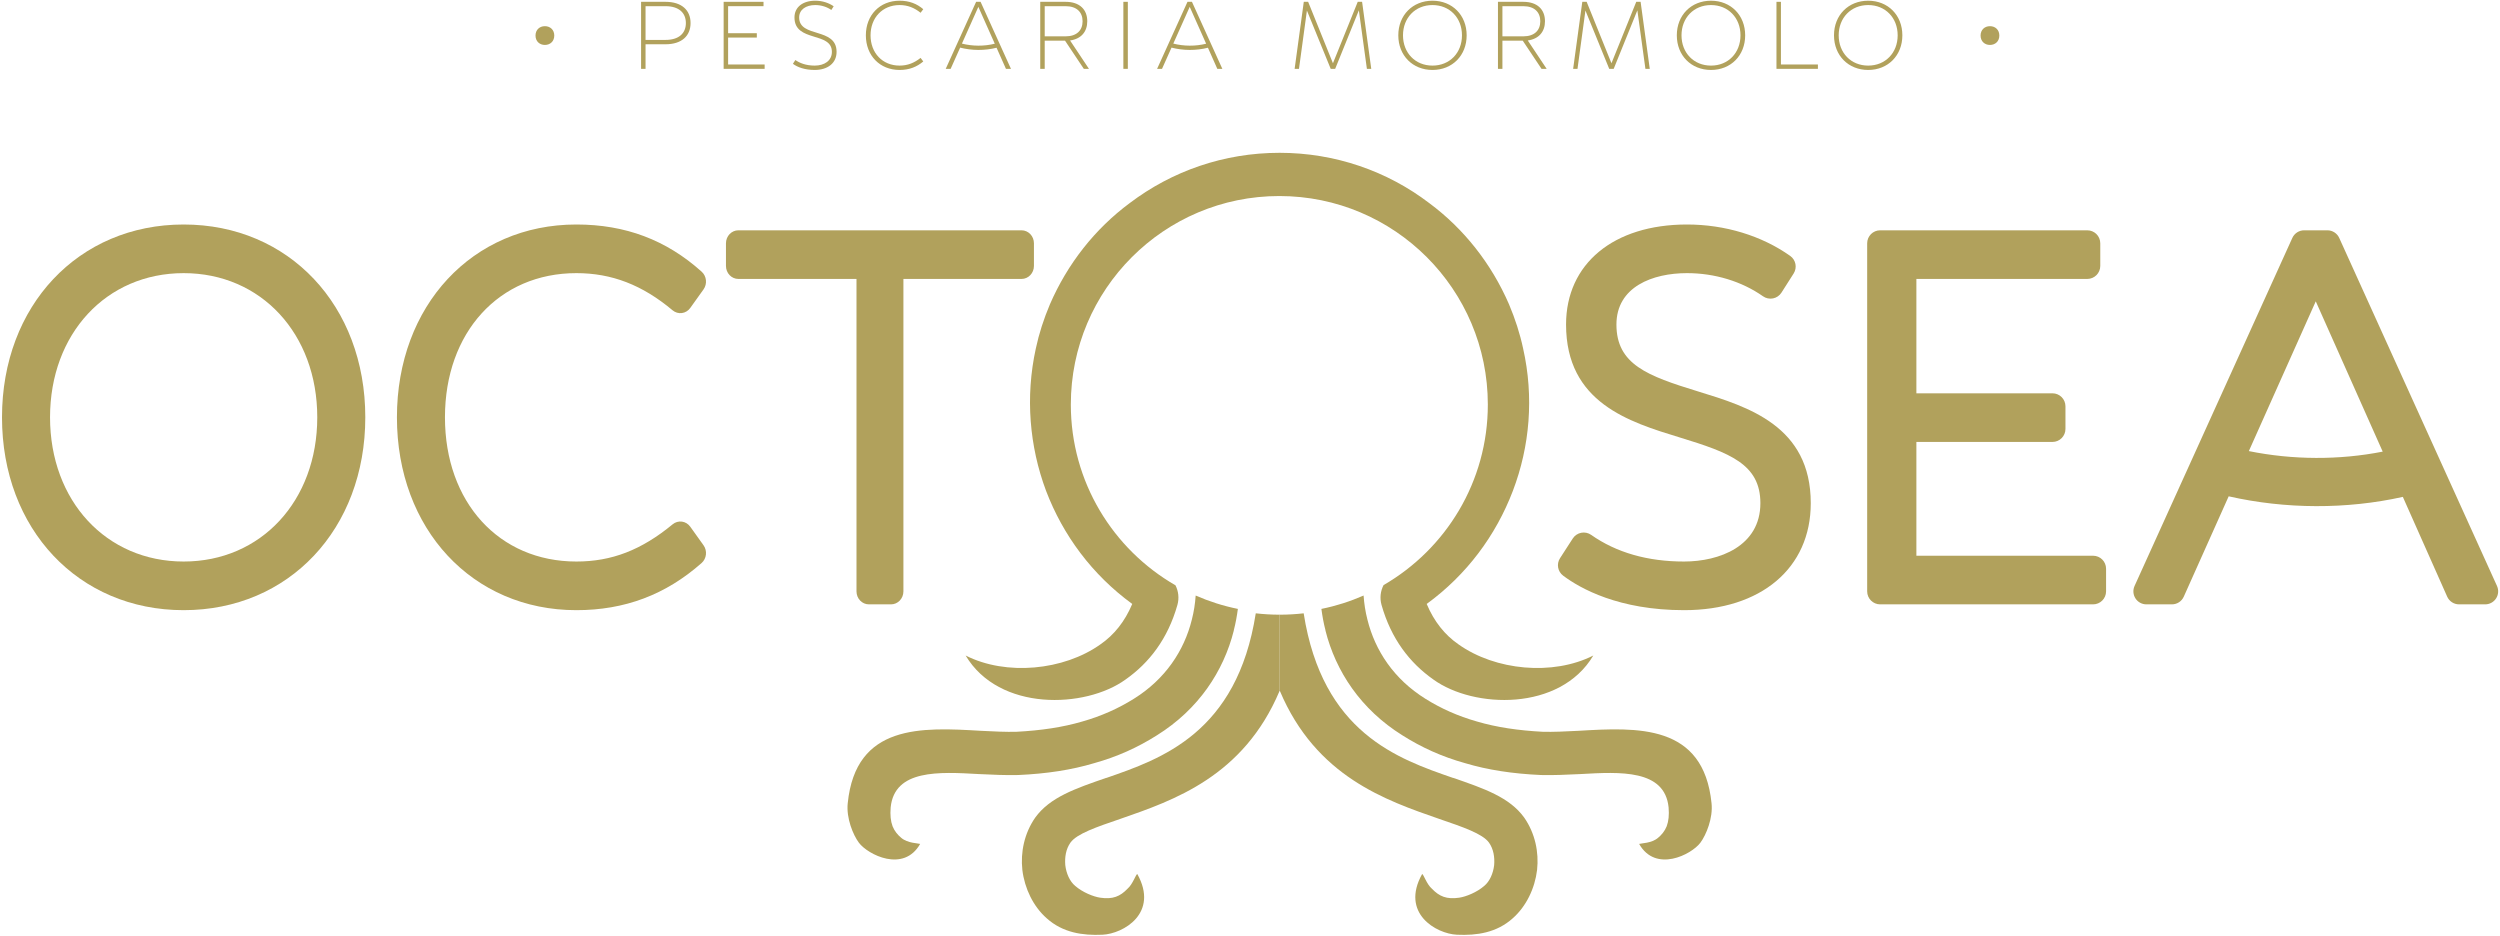 <svg xmlns="http://www.w3.org/2000/svg" width="769" height="288" viewBox="0 0 769 288" fill="none"><path d="M164.723 10.937C164.723 9.185 165.96 8.052 167.608 8.052C169.257 8.052 170.495 9.185 170.495 10.937C170.495 12.689 169.257 13.823 167.608 13.823C165.96 13.823 164.723 12.689 164.723 10.937Z" fill="#B1A15C"></path><path d="M210.974 7.09C210.974 3.962 208.843 1.902 204.721 1.902H198.57V12.277H204.721C208.843 12.277 210.974 10.217 210.974 7.09ZM212.417 7.09C212.417 11.039 209.702 13.617 204.721 13.617H198.57V21.175H197.197V0.561H204.721C209.702 0.561 212.417 3.138 212.417 7.09Z" fill="#B1A15C"></path><path d="M235.201 19.835V21.176H222.592V0.56H234.857V1.901H223.966V10.216H232.797V11.555H223.966V19.835H235.201Z" fill="#B1A15C"></path><path d="M255.889 15.952C255.889 9.631 244.38 13.102 244.38 5.372C244.38 2.142 246.99 0.218 250.77 0.218C253.037 0.218 255.03 0.939 256.438 1.936L255.717 3.068C254.446 2.176 252.728 1.556 250.77 1.556C247.884 1.556 245.822 2.967 245.822 5.372C245.822 11.763 257.332 8.292 257.332 15.952C257.332 19.492 254.514 21.52 250.597 21.52C247.54 21.52 245.273 20.66 243.898 19.628L244.654 18.462C245.926 19.354 247.849 20.179 250.597 20.179C253.588 20.179 255.889 18.667 255.889 15.952Z" fill="#B1A15C"></path><path d="M283.173 17.809L283.997 18.908C282.038 20.558 279.737 21.52 276.714 21.52C270.631 21.52 266.338 17.088 266.338 10.868C266.338 4.65 270.631 0.218 276.714 0.218C279.737 0.218 282.073 1.18 283.997 2.829L283.173 3.929C281.282 2.417 279.255 1.557 276.714 1.557C271.422 1.557 267.781 5.473 267.781 10.868C267.781 16.262 271.422 20.178 276.714 20.178C279.255 20.178 281.249 19.321 283.173 17.809" fill="#B1A15C"></path><path d="M305.991 13.446L300.941 2.107L295.89 13.411C299.154 14.234 302.693 14.269 305.991 13.446ZM309.427 21.175L306.541 14.683C302.899 15.61 298.947 15.575 295.341 14.649L292.421 21.175H290.907L300.254 0.561H301.627L310.973 21.175H309.427Z" fill="#B1A15C"></path><path d="M321.353 11.178H327.779C331.215 11.178 333.001 9.323 333.001 6.539C333.001 3.755 331.215 1.902 327.779 1.902H321.353V11.178ZM327.607 12.517H321.353V21.175H319.98V0.561H327.779C332.107 0.561 334.444 2.933 334.444 6.539C334.444 9.735 332.588 11.969 329.152 12.45L334.959 21.175H333.379L327.607 12.517Z" fill="#B1A15C"></path><path d="M346.921 21.176H345.548V0.561H346.921V21.176Z" fill="#B1A15C"></path><path d="M371.008 13.446L365.958 2.107L360.907 13.411C364.171 14.234 367.71 14.269 371.008 13.446ZM374.444 21.175L371.558 14.683C367.916 15.61 363.964 15.575 360.358 14.649L357.438 21.175H355.924L365.271 0.561H366.644L375.99 21.175H374.444Z" fill="#B1A15C"></path><path d="M420.457 21.175L417.984 3.173L410.7 21.175H409.325L402.008 3.24L399.568 21.175H398.228L401.045 0.561H402.385L410.013 19.458L417.64 0.561H418.98L421.797 21.175H420.457Z" fill="#B1A15C"></path><path d="M431.561 10.868C431.561 16.263 435.341 20.179 440.632 20.179C445.924 20.179 449.703 16.263 449.703 10.868C449.703 5.473 445.924 1.557 440.632 1.557C435.341 1.557 431.561 5.473 431.561 10.868ZM430.119 10.868C430.119 4.651 434.551 0.219 440.632 0.219C446.713 0.219 451.145 4.651 451.145 10.868C451.145 17.088 446.713 21.52 440.632 21.52C434.551 21.52 430.119 17.088 430.119 10.868" fill="#B1A15C"></path><path d="M462.144 11.178H468.57C472.006 11.178 473.792 9.323 473.792 6.539C473.792 3.755 472.006 1.902 468.57 1.902H462.144V11.178ZM468.399 12.517H462.144V21.175H460.771V0.561H468.57C472.898 0.561 475.236 2.933 475.236 6.539C475.236 9.735 473.379 11.969 469.943 12.45L475.751 21.175H474.17L468.399 12.517Z" fill="#B1A15C"></path><path d="M506.129 21.175L503.654 3.173L496.371 21.175H494.995L487.678 3.24L485.238 21.175H483.899L486.715 0.561H488.057L495.685 19.458L503.31 0.561H504.651L507.467 21.175H506.129Z" fill="#B1A15C"></path><path d="M517.232 10.868C517.232 16.263 521.012 20.179 526.302 20.179C531.594 20.179 535.373 16.263 535.373 10.868C535.373 5.473 531.594 1.557 526.302 1.557C521.012 1.557 517.232 5.473 517.232 10.868ZM515.789 10.868C515.789 4.651 520.221 0.219 526.302 0.219C532.384 0.219 536.816 4.651 536.816 10.868C536.816 17.088 532.384 21.52 526.302 21.52C520.221 21.52 515.789 17.088 515.789 10.868" fill="#B1A15C"></path><path d="M559.188 19.835V21.176H546.442V0.56H547.815V19.835H559.188Z" fill="#B1A15C"></path><path d="M565.581 10.868C565.581 16.263 569.361 20.179 574.652 20.179C579.944 20.179 583.723 16.263 583.723 10.868C583.723 5.473 579.944 1.557 574.652 1.557C569.361 1.557 565.581 5.473 565.581 10.868ZM564.139 10.868C564.139 4.651 568.571 0.219 574.652 0.219C580.733 0.219 585.165 4.651 585.165 10.868C585.165 17.088 580.733 21.52 574.652 21.52C568.571 21.52 564.139 17.088 564.139 10.868" fill="#B1A15C"></path><path d="M609.226 10.937C609.226 9.185 610.463 8.052 612.111 8.052C613.76 8.052 614.996 9.185 614.996 10.937C614.996 12.689 613.76 13.823 612.111 13.823C610.463 13.823 609.226 12.689 609.226 10.937Z" fill="#B1A15C"></path><path d="M56.492 172.727C32.677 172.727 15.392 154.073 15.392 128.37C15.392 102.67 32.677 84.017 56.492 84.017C80.307 84.017 97.591 102.67 97.591 128.37C97.591 154.073 80.307 172.727 56.492 172.727ZM56.492 69.057C24.116 69.057 0.617 94.002 0.617 128.37C0.617 162.741 24.116 187.687 56.492 187.687C88.867 187.687 112.365 162.741 112.365 128.37C112.365 94.002 88.867 69.057 56.492 69.057Z" fill="#B1A15C"></path><path d="M212.323 162.015C211.707 161.154 210.786 160.59 209.769 160.448C208.751 160.314 207.722 160.604 206.915 161.27C197.302 169.194 188.165 172.727 177.289 172.727C153.49 172.727 136.869 154.487 136.869 128.371C136.869 102.255 153.49 84.016 177.289 84.016C188.186 84.016 197.591 87.651 206.89 95.452C207.695 96.128 208.727 96.431 209.753 96.296C210.777 96.16 211.703 95.595 212.323 94.728L216.406 89.018C217.611 87.331 217.362 84.952 215.837 83.58C204.965 73.807 192.357 69.056 177.289 69.056C145.307 69.056 122.095 94.002 122.095 128.371C122.095 162.74 145.307 187.687 177.289 187.687C192.163 187.687 204.763 182.943 215.811 173.186C217.358 171.819 217.619 169.424 216.406 167.726L212.323 162.015Z" fill="#B1A15C"></path><path d="M314.226 70.842H227.121C225.014 70.842 223.306 72.632 223.306 74.842V81.802C223.306 84.01 225.014 85.802 227.121 85.802H263.457V181.902C263.457 184.111 265.164 185.902 267.27 185.902H274.076C276.182 185.902 277.89 184.111 277.89 181.902V85.802H314.226C316.333 85.802 318.04 84.01 318.04 81.802V74.842C318.04 72.632 316.333 70.842 314.226 70.842Z" fill="#B1A15C"></path><path d="M522.244 120.378C506.725 115.622 497.215 112.084 497.215 99.822C497.215 88.168 508.421 84.016 518.909 84.016C527.457 84.016 535.765 86.546 542.303 91.139C543.196 91.767 544.308 92 545.38 91.79C546.451 91.578 547.389 90.935 547.976 90.015L551.724 84.128C552.871 82.328 552.403 79.946 550.66 78.714C541.856 72.487 530.58 69.056 518.909 69.056C496.319 69.056 481.72 81.132 481.72 99.822C481.72 123.864 501.109 129.795 516.688 134.56C532.068 139.266 541.495 142.759 541.495 154.78C541.495 168.027 528.848 172.727 518.017 172.727C506.796 172.727 497.184 169.97 489.448 164.532C488.557 163.904 487.456 163.672 486.384 163.878C485.317 164.086 484.38 164.718 483.789 165.631L479.864 171.699C478.721 173.463 479.14 175.811 480.823 177.072C486.107 181.036 497.968 187.687 518.017 187.687C541.693 187.687 556.992 174.77 556.992 154.78C556.992 131.026 537.724 125.122 522.244 120.378Z" fill="#B1A15C"></path><path d="M643.827 170.942H589.479V135.941H631.336C633.546 135.941 635.336 134.15 635.336 131.941V124.981C635.336 122.773 633.546 120.981 631.336 120.981H589.479V85.802H642.044C644.254 85.802 646.044 84.01 646.044 81.802V74.842C646.044 72.633 644.254 70.842 642.044 70.842H578.342C576.132 70.842 574.342 72.633 574.342 74.842V181.902C574.342 184.111 576.132 185.902 578.342 185.902H643.827C646.036 185.902 647.827 184.111 647.827 181.902V174.942C647.827 172.733 646.036 170.942 643.827 170.942Z" fill="#B1A15C"></path><path d="M691.744 138.757L712.328 92.689L732.92 138.917C719.58 141.554 705.268 141.501 691.744 138.757ZM768.078 180.25L719.546 73.19C718.897 71.76 717.473 70.841 715.902 70.841H708.765C707.194 70.841 705.77 71.76 705.121 73.19L656.588 180.25C656.026 181.488 656.132 182.926 656.869 184.068C657.605 185.212 658.872 185.901 660.23 185.901H668.08C669.657 185.901 671.088 184.974 671.73 183.536L685.541 152.668C703.045 156.633 721.818 156.696 739.112 152.841L752.752 183.526C753.393 184.97 754.826 185.901 756.406 185.901H764.436C765.795 185.901 767.06 185.212 767.797 184.068C768.534 182.926 768.64 181.488 768.078 180.25" fill="#B1A15C"></path><path d="M283.036 259.588C282.488 259.38 279.188 259.411 277.221 257.716C276.137 256.828 275.152 255.646 274.56 254.168C273.969 252.591 273.772 250.719 273.969 248.354C275.152 236.626 288.85 237.414 301.072 238.103C305.309 238.3 309.35 238.498 313.193 238.399C321.965 238.004 329.652 236.822 336.552 234.752C343.646 232.782 349.954 229.923 355.868 226.178C368.68 218.195 376.368 206.467 379.521 193.951V193.852C380.081 191.698 380.48 189.506 380.769 187.3C376.253 186.388 371.913 184.994 367.794 183.187C367.616 185.687 367.241 188.17 366.61 190.6C364.245 200.159 358.43 208.931 348.772 214.943C344.041 217.899 338.818 220.264 332.905 221.94C326.893 223.714 320.19 224.7 312.701 225.094C309.546 225.192 305.704 224.995 301.761 224.799C283.529 223.714 263.226 222.63 260.762 247.072C260.269 251.606 262.398 256.823 264.204 259.23C266.928 262.862 277.946 268.552 283.036 259.588Z" fill="#B1A15C"></path><path d="M504.196 259.588C504.744 259.38 508.044 259.411 510.01 257.716C511.094 256.828 512.08 255.646 512.672 254.168C513.262 252.591 513.46 250.719 513.262 248.354C512.08 236.626 498.381 237.414 486.16 238.103C481.922 238.3 477.881 238.498 474.038 238.399C465.266 238.004 457.58 236.822 450.68 234.752C443.585 232.782 437.277 229.923 431.364 226.178C418.552 218.195 410.864 206.467 407.71 193.951V193.852C407.15 191.698 406.752 189.506 406.462 187.3C410.978 186.388 415.318 184.994 419.437 183.187C419.616 185.687 419.99 188.17 420.621 190.6C422.986 200.159 428.801 208.931 438.46 214.943C443.19 217.899 448.413 220.264 454.326 221.94C460.338 223.714 467.041 224.7 474.53 225.094C477.685 225.192 481.528 224.995 485.47 224.799C503.702 223.714 524.005 222.63 526.469 247.072C526.962 251.606 524.833 256.823 523.028 259.23C520.304 262.862 509.285 268.552 504.196 259.588Z" fill="#B1A15C"></path><path d="M346.209 209.029C353.503 203.904 359.219 196.513 362.175 186.065C362.756 183.975 362.496 181.856 361.575 180.04C342.344 168.965 329.387 148.221 329.387 124.437C329.387 89.016 358.101 60.301 393.521 60.301C428.943 60.301 457.657 89.016 457.657 124.437C457.657 148.172 444.753 168.881 425.587 179.972C424.637 181.803 424.367 183.948 424.955 186.065C427.912 196.513 433.628 203.904 440.921 209.029C453.339 217.997 479.851 218.885 490.1 201.637C477.681 207.945 459.941 206.269 448.608 198.188C444.469 195.331 441.117 191.191 438.851 185.771C451.171 176.801 460.139 164.68 465.363 150.98C470.585 137.281 471.867 122.104 468.516 107.221C467.531 102.589 466.052 98.056 464.18 93.621C458.759 81.105 450.284 70.363 439.64 62.477C426.729 52.623 410.664 47.004 393.615 47.004C376.465 47.004 360.5 52.623 347.491 62.477C336.847 70.363 328.371 81.105 322.951 93.621C321.077 98.056 319.6 102.589 318.613 107.221C315.361 122.104 316.643 137.281 321.768 150.98C326.991 164.68 335.96 176.801 348.279 185.771C346.012 191.191 342.661 195.331 338.521 198.188C327.188 206.269 309.448 207.945 297.031 201.637C307.28 218.885 333.792 217.997 346.209 209.029Z" fill="#B1A15C"></path><path d="M393.642 189.073C393.602 189.074 393.562 189.077 393.522 189.077C391.07 189.077 388.654 188.925 386.273 188.657C380.509 225.46 357.23 233.433 340.297 239.298H340.198C330.835 242.55 322.95 245.212 318.417 251.518C315.066 256.348 313.883 262.162 314.475 267.584C315.165 273.3 317.826 278.818 321.965 282.465C326.893 286.9 333.017 287.804 339.125 287.522C345.53 287.226 356.561 280.893 349.839 268.861C349.383 268.881 348.473 271.986 346.798 273.401C344.573 275.717 342.305 276.717 338.398 276.125C336.313 275.81 333.003 274.482 330.737 272.51C329.061 271.132 327.977 268.668 327.681 266.105C327.485 263.641 327.878 261.177 329.258 259.206C331.229 256.446 337.339 254.377 344.534 251.913C360.993 246.197 382.478 238.904 393.614 212.49C393.623 212.512 393.633 212.532 393.642 212.553V189.073Z" fill="#B1A15C"></path><path d="M393.642 189.073C393.682 189.074 393.722 189.077 393.762 189.077C396.214 189.077 398.63 188.925 401.011 188.657C406.775 225.46 430.054 233.433 446.987 239.298H447.086C456.448 242.55 464.334 245.212 468.867 251.518C472.218 256.348 473.4 262.162 472.808 267.584C472.119 273.3 469.458 278.818 465.319 282.465C460.391 286.9 454.267 287.804 448.159 287.522C441.754 287.226 430.723 280.893 437.444 268.861C437.9 268.881 438.811 271.986 440.486 273.401C442.711 275.717 444.979 276.717 448.886 276.125C450.971 275.81 454.28 274.482 456.547 272.51C458.223 271.132 459.307 268.668 459.603 266.105C459.799 263.641 459.406 261.177 458.026 259.206C456.055 256.446 449.944 254.377 442.75 251.913C426.291 246.197 404.806 238.904 393.67 212.49C393.66 212.512 393.651 212.532 393.642 212.553V189.073Z" fill="#B1A15C"></path></svg>